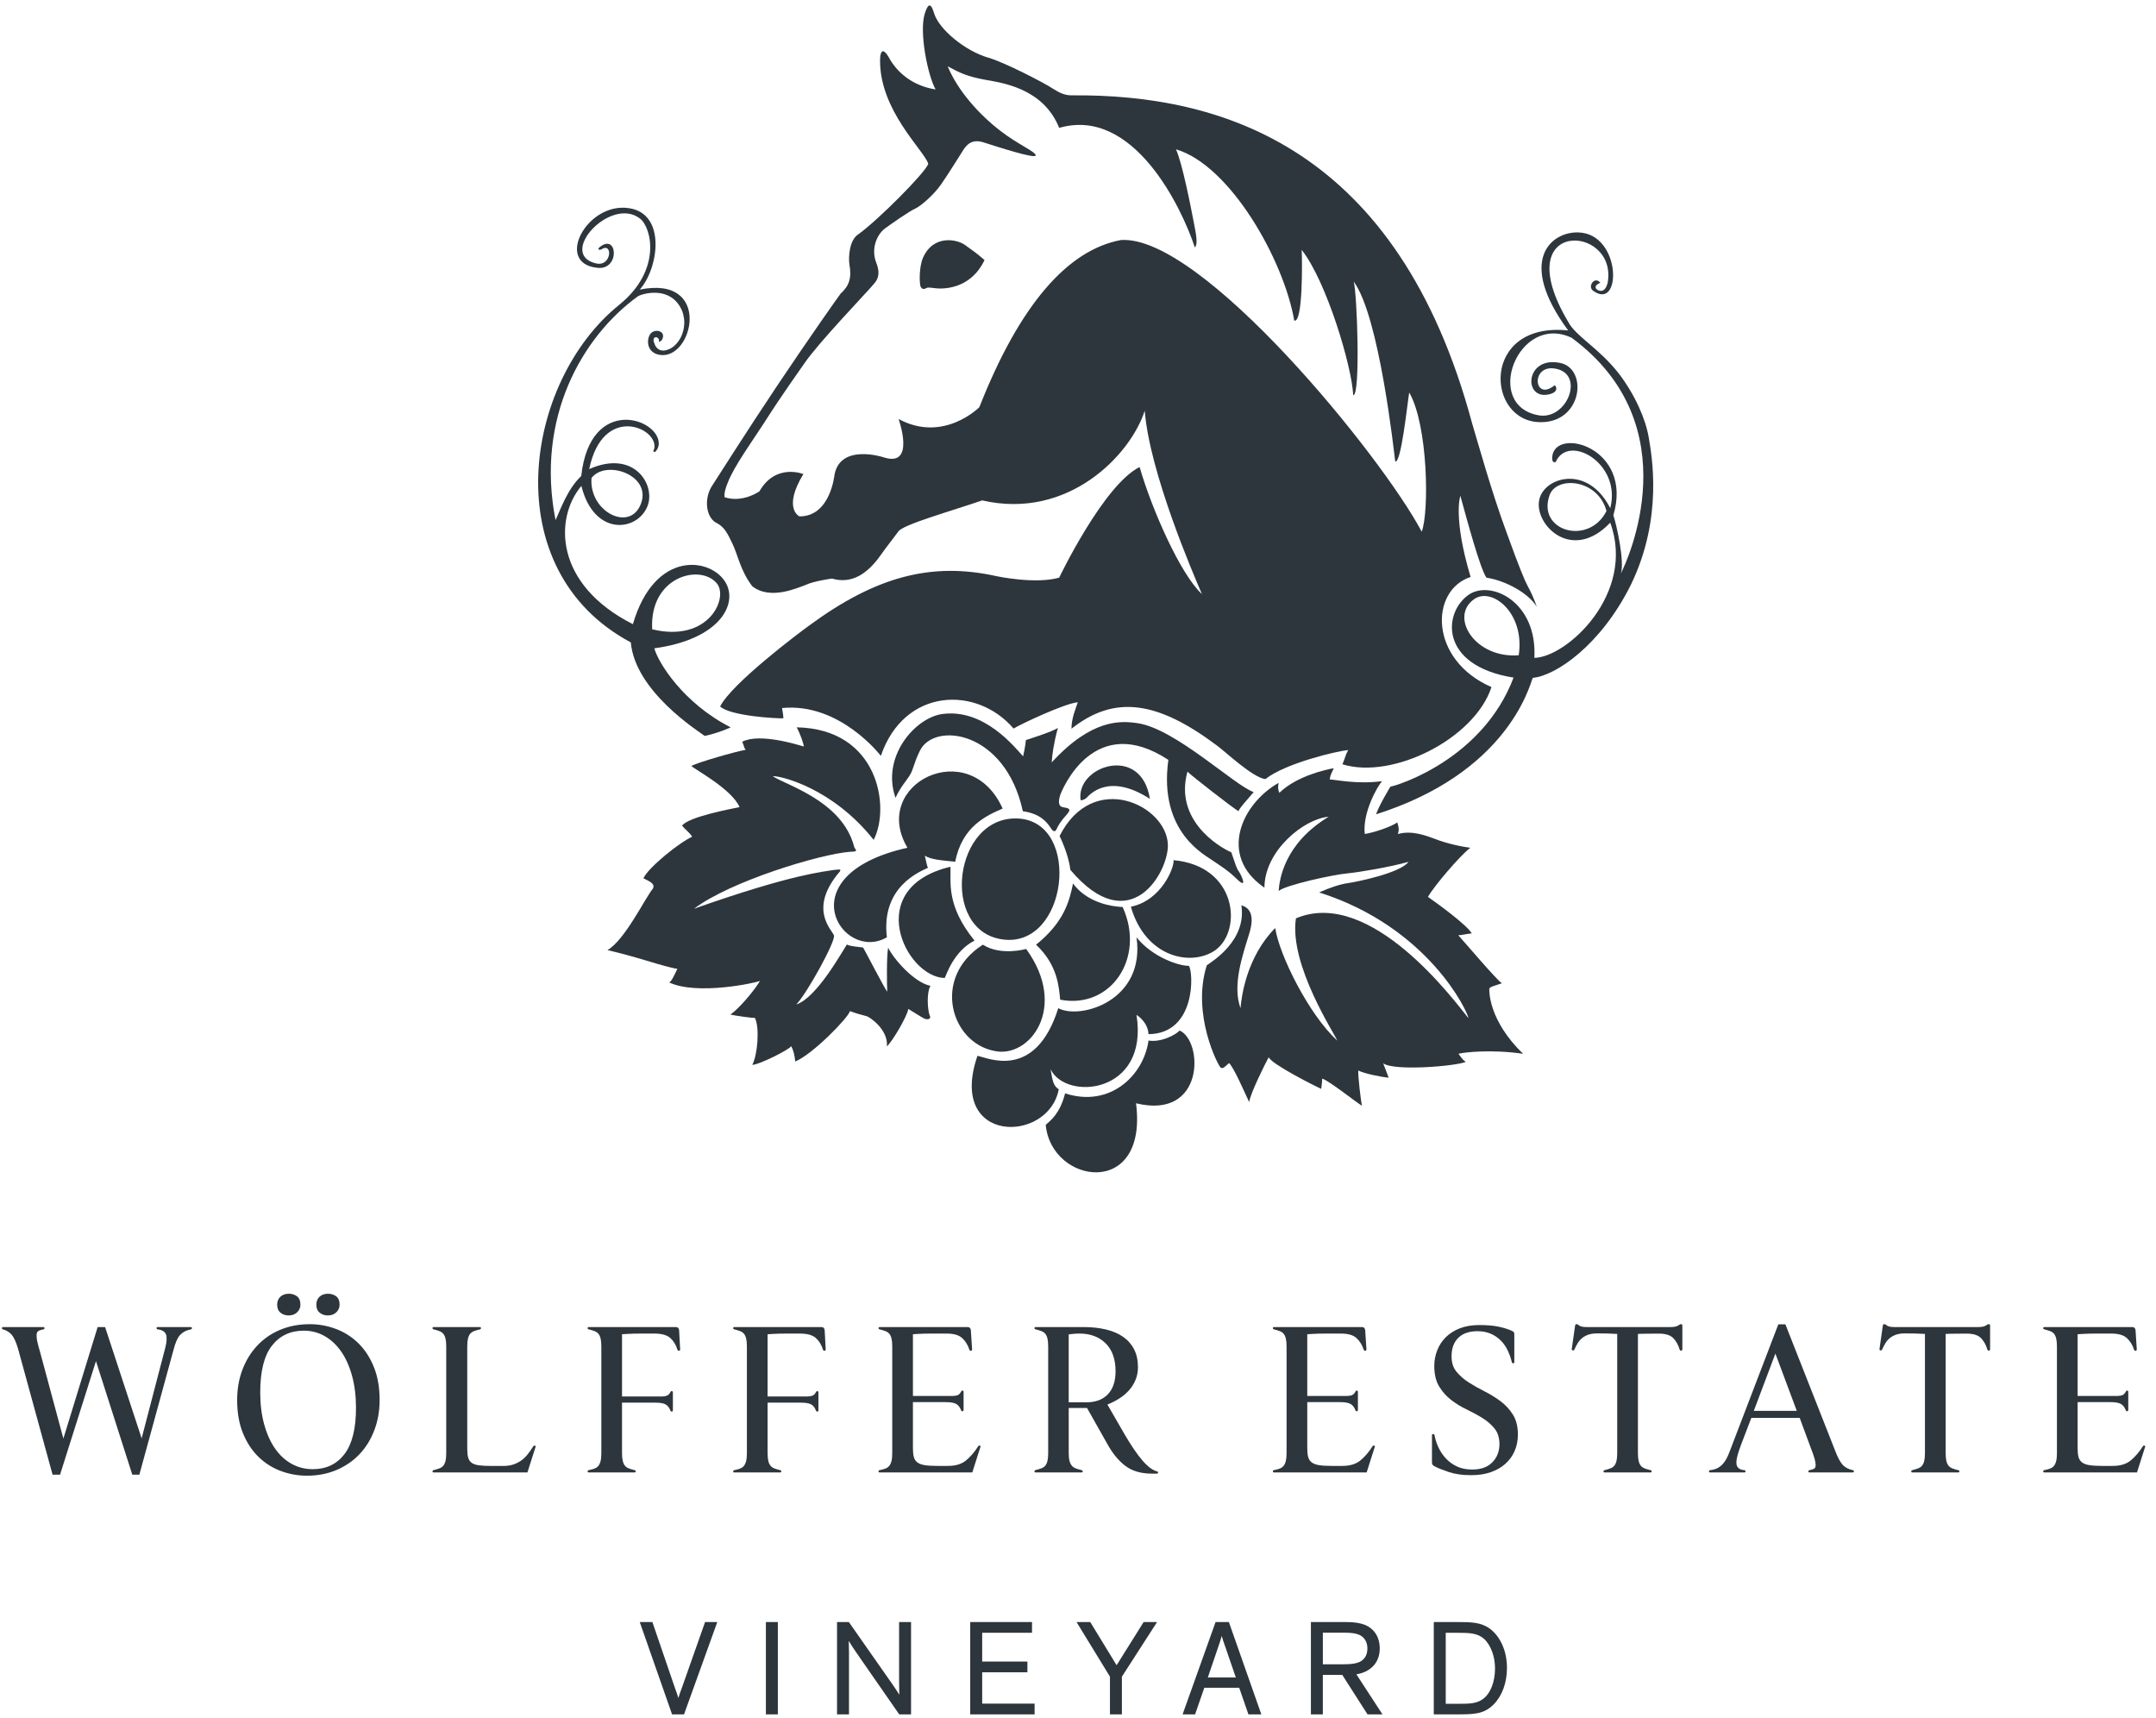 <?xml version="1.0" encoding="utf-8"?>
<!-- Generator: Adobe Illustrator 12.0.0, SVG Export Plug-In  -->
<!DOCTYPE svg PUBLIC "-//W3C//DTD SVG 1.1//EN" "http://www.w3.org/Graphics/SVG/1.1/DTD/svg11.dtd">
<svg  version="1.1" xmlns="http://www.w3.org/2000/svg" xmlns:xlink="http://www.w3.org/1999/xlink" xmlns:a="http://ns.adobe.com/AdobeSVGViewerExtensions/3.0/"
	 width="197" height="157" viewBox="-0.176 -0.501 197 157" enable-background="new -0.176 -0.501 197 157" xml:space="preserve">
<defs>
</defs>
<path fill="#2D363C" d="M11.912,134.235l-3.319-10.374l-3.282,10.374H4.628L1.46,122.685c-0.177-0.582-0.364-0.989-0.56-1.224
	c-0.196-0.233-0.465-0.401-0.806-0.503C0.031,120.946,0,120.908,0,120.845c0-0.063,0.031-0.094,0.095-0.094h3.699
	c0.063,0,0.095,0.031,0.095,0.094c0,0.064-0.032,0.103-0.095,0.115c-0.152,0.025-0.291,0.066-0.417,0.123
	c-0.126,0.057-0.196,0.174-0.208,0.351c-0.013,0.14,0.003,0.326,0.047,0.56c0.044,0.234,0.136,0.585,0.275,1.053l2.124,7.89
	l3.13-10.185h0.683l3.338,10.166l2.049-7.854c0.101-0.354,0.167-0.632,0.199-0.834c0.031-0.202,0.041-0.393,0.028-0.569
	c-0.013-0.215-0.092-0.379-0.237-0.493c-0.146-0.113-0.338-0.184-0.578-0.209c-0.063,0-0.095-0.037-0.095-0.113
	c0-0.063,0.025-0.094,0.076-0.094h3.073c0.051,0,0.076,0.031,0.076,0.094c0,0.064-0.032,0.103-0.095,0.115
	c-0.405,0.076-0.727,0.24-0.967,0.493s-0.442,0.701-0.607,1.347l-3.13,11.436H11.912z"/>
<path fill="#2D363C" d="M21.493,127.427c0-1.012,0.161-1.941,0.484-2.788c0.322-0.847,0.774-1.58,1.356-2.2
	c0.582-0.619,1.28-1.1,2.097-1.441c0.815-0.341,1.717-0.512,2.704-0.512c0.822,0,1.619,0.146,2.391,0.437
	c0.771,0.29,1.452,0.724,2.04,1.299s1.06,1.296,1.414,2.162s0.531,1.874,0.531,3.024c0,0.999-0.162,1.922-0.484,2.769
	c-0.322,0.848-0.774,1.577-1.356,2.19s-1.281,1.094-2.097,1.441s-1.717,0.521-2.704,0.521c-0.822,0-1.616-0.143-2.381-0.427
	c-0.765-0.284-1.445-0.714-2.04-1.289s-1.069-1.296-1.423-2.162S21.493,128.577,21.493,127.427z M32.352,128.13
	c0-1.077-0.121-2.053-0.361-2.927s-0.572-1.615-0.996-2.224c-0.424-0.607-0.927-1.076-1.509-1.406
	c-0.582-0.329-1.215-0.494-1.898-0.494c-1.228,0-2.199,0.456-2.914,1.368s-1.072,2.338-1.072,4.276c0,1.076,0.12,2.049,0.361,2.916
	c0.24,0.868,0.572,1.606,0.996,2.215c0.424,0.607,0.93,1.073,1.519,1.396s1.23,0.484,1.927,0.484c1.227,0,2.192-0.459,2.895-1.378
	C32.001,131.439,32.352,130.03,32.352,128.13z M26.192,119.688c-0.278,0-0.521-0.082-0.73-0.246
	c-0.209-0.163-0.313-0.409-0.313-0.736c0-0.303,0.098-0.545,0.294-0.728s0.458-0.274,0.788-0.274c0.278,0,0.521,0.079,0.73,0.236
	c0.208,0.157,0.313,0.412,0.313,0.766c0,0.265-0.098,0.494-0.294,0.689C26.784,119.591,26.521,119.688,26.192,119.688z
	 M29.771,119.688c-0.278,0-0.521-0.082-0.73-0.246c-0.209-0.163-0.313-0.409-0.313-0.736c0-0.303,0.098-0.545,0.294-0.728
	s0.452-0.274,0.769-0.274c0.291,0,0.541,0.079,0.75,0.236c0.208,0.157,0.313,0.412,0.313,0.766c0,0.265-0.098,0.494-0.294,0.689
	C30.362,119.591,30.1,119.688,29.771,119.688z"/>
<path fill="#2D363C" d="M39.44,134.032c-0.063,0-0.095-0.031-0.095-0.094c0-0.064,0.032-0.104,0.095-0.117
	c0.202-0.051,0.379-0.104,0.531-0.161c0.152-0.057,0.272-0.139,0.361-0.246c0.088-0.107,0.154-0.253,0.199-0.437
	s0.066-0.421,0.066-0.712v-9.751c0-0.291-0.022-0.528-0.066-0.712c-0.044-0.183-0.111-0.329-0.199-0.437
	c-0.089-0.107-0.209-0.189-0.361-0.246s-0.329-0.111-0.531-0.162c-0.063-0.012-0.095-0.05-0.095-0.113
	c0-0.063,0.032-0.094,0.095-0.094h4.235c0.063,0,0.095,0.031,0.095,0.094c0,0.064-0.032,0.103-0.095,0.115
	c-0.215,0.051-0.395,0.104-0.541,0.161s-0.262,0.139-0.351,0.246c-0.088,0.107-0.154,0.253-0.199,0.437s-0.066,0.42-0.066,0.711
	v9.388c0,0.316,0.028,0.575,0.085,0.777c0.057,0.202,0.164,0.36,0.322,0.475c0.158,0.113,0.382,0.189,0.673,0.228
	c0.291,0.038,0.676,0.057,1.157,0.057h1.043c0.354,0,0.664-0.044,0.929-0.133c0.266-0.088,0.509-0.211,0.73-0.369
	c0.222-0.158,0.417-0.349,0.588-0.569c0.17-0.222,0.338-0.459,0.502-0.712c0.025-0.051,0.063-0.076,0.114-0.076
	c0.101,0,0.133,0.045,0.095,0.133l-0.74,2.32H39.44z"/>
<path fill="#2D363C" d="M53.613,134.032c-0.063,0-0.095-0.031-0.095-0.094c0-0.064,0.032-0.103,0.095-0.115
	c0.202-0.037,0.379-0.085,0.531-0.143c0.152-0.057,0.272-0.142,0.361-0.256c0.088-0.113,0.154-0.262,0.199-0.445
	s0.066-0.421,0.066-0.712v-9.753c0-0.291-0.022-0.528-0.066-0.712c-0.044-0.183-0.111-0.329-0.199-0.437
	c-0.089-0.107-0.209-0.189-0.361-0.246s-0.329-0.111-0.531-0.162c-0.063-0.012-0.095-0.05-0.095-0.113
	c0-0.063,0.032-0.094,0.095-0.094h7.979c0.164,0,0.259,0.096,0.284,0.287l0.095,1.748c0,0.089-0.044,0.133-0.133,0.133
	c-0.051,0-0.088-0.031-0.113-0.095c-0.14-0.455-0.361-0.815-0.664-1.081c-0.304-0.266-0.791-0.398-1.461-0.398h-1.1
	c-0.291,0-0.547,0.003-0.768,0.008c-0.222,0.006-0.414,0.014-0.579,0.023c-0.19,0.011-0.354,0.021-0.493,0.031v5.688h3.509
	c0.278,0,0.48-0.028,0.607-0.085c0.126-0.058,0.228-0.161,0.303-0.313c0.025-0.063,0.063-0.095,0.114-0.095
	c0.076,0,0.114,0.044,0.114,0.133v1.605c0,0.089-0.038,0.133-0.114,0.133c-0.051,0-0.089-0.031-0.114-0.095
	c-0.101-0.266-0.246-0.452-0.436-0.56s-0.506-0.161-0.949-0.161h-3.035v4.611c0,0.291,0.022,0.528,0.066,0.712
	s0.111,0.329,0.199,0.437s0.206,0.189,0.351,0.246c0.146,0.058,0.325,0.111,0.54,0.162c0.063,0.012,0.095,0.05,0.095,0.113
	c0,0.063-0.032,0.094-0.095,0.094H53.613z"/>
<path fill="#2D363C" d="M66.913,134.032c-0.063,0-0.095-0.031-0.095-0.094c0-0.064,0.032-0.103,0.095-0.115
	c0.202-0.037,0.379-0.085,0.531-0.143c0.152-0.057,0.272-0.142,0.361-0.256c0.088-0.113,0.154-0.262,0.199-0.445
	s0.066-0.421,0.066-0.712v-9.753c0-0.291-0.022-0.528-0.066-0.712c-0.044-0.183-0.111-0.329-0.199-0.437
	c-0.089-0.107-0.209-0.189-0.361-0.246s-0.329-0.111-0.531-0.162c-0.063-0.012-0.095-0.05-0.095-0.113
	c0-0.063,0.032-0.094,0.095-0.094h7.979c0.164,0,0.259,0.096,0.284,0.287l0.095,1.748c0,0.089-0.044,0.133-0.133,0.133
	c-0.051,0-0.088-0.031-0.113-0.095c-0.14-0.455-0.361-0.815-0.664-1.081c-0.304-0.266-0.791-0.398-1.461-0.398h-1.1
	c-0.291,0-0.547,0.003-0.768,0.008c-0.222,0.006-0.414,0.014-0.579,0.023c-0.19,0.011-0.354,0.021-0.493,0.031v5.688h3.509
	c0.278,0,0.48-0.028,0.607-0.085c0.126-0.058,0.228-0.161,0.303-0.313c0.025-0.063,0.063-0.095,0.114-0.095
	c0.076,0,0.114,0.044,0.114,0.133v1.605c0,0.089-0.038,0.133-0.114,0.133c-0.051,0-0.089-0.031-0.114-0.095
	c-0.101-0.266-0.246-0.452-0.436-0.56s-0.506-0.161-0.949-0.161H69.96v4.611c0,0.291,0.022,0.528,0.066,0.712
	s0.111,0.329,0.199,0.437s0.206,0.189,0.351,0.246c0.146,0.058,0.325,0.111,0.54,0.162c0.063,0.012,0.095,0.05,0.095,0.113
	c0,0.063-0.032,0.094-0.095,0.094H66.913z"/>
<path fill="#2D363C" d="M80.194,134.032c-0.063,0-0.095-0.031-0.095-0.094c0-0.064,0.032-0.104,0.095-0.117
	c0.202-0.037,0.379-0.085,0.531-0.143c0.152-0.057,0.272-0.142,0.361-0.256c0.088-0.113,0.154-0.262,0.199-0.445
	s0.066-0.421,0.066-0.712v-9.751c0-0.291-0.022-0.528-0.066-0.712c-0.044-0.183-0.111-0.329-0.199-0.437
	c-0.089-0.107-0.209-0.189-0.361-0.246s-0.329-0.111-0.531-0.162c-0.063-0.012-0.095-0.05-0.095-0.113
	c0-0.063,0.032-0.094,0.095-0.094h8.055c0.165,0,0.259,0.096,0.285,0.287l0.113,1.748c0,0.089-0.044,0.133-0.133,0.133
	c-0.05,0-0.088-0.031-0.113-0.095c-0.14-0.43-0.357-0.784-0.654-1.062c-0.298-0.279-0.775-0.418-1.433-0.418h-1.233
	c-0.291,0-0.547,0.003-0.768,0.008c-0.222,0.006-0.414,0.014-0.579,0.023c-0.19,0.011-0.354,0.021-0.493,0.031v5.641h3.49
	c0.291,0,0.497-0.028,0.617-0.085c0.12-0.058,0.218-0.161,0.294-0.313c0.025-0.063,0.063-0.095,0.114-0.095
	c0.076,0,0.114,0.044,0.114,0.133v1.625c0,0.088-0.038,0.132-0.114,0.132c-0.051,0-0.088-0.031-0.114-0.094
	c-0.102-0.266-0.247-0.456-0.437-0.569c-0.189-0.114-0.506-0.171-0.948-0.171h-3.016v4.233c0,0.316,0.028,0.579,0.085,0.788
	c0.057,0.209,0.167,0.373,0.332,0.493c0.164,0.12,0.392,0.203,0.683,0.247c0.291,0.045,0.67,0.066,1.138,0.066h0.967
	c0.695,0,1.246-0.168,1.65-0.502c0.404-0.336,0.771-0.763,1.101-1.281c0.025-0.051,0.063-0.076,0.113-0.076
	c0.102,0,0.133,0.045,0.095,0.133l-0.739,2.32H80.194z"/>
<path fill="#2D363C" d="M105.093,134.142c-1.012,0-1.831-0.24-2.458-0.722c-0.627-0.48-1.175-1.151-1.644-2.013l-1.843-3.266h-1.672
	v4.105c0,0.291,0.022,0.529,0.067,0.713c0.044,0.184,0.114,0.332,0.209,0.446s0.216,0.2,0.362,0.257s0.327,0.111,0.543,0.161
	c0.063,0.013,0.095,0.051,0.095,0.114c0,0.063-0.031,0.094-0.095,0.094h-4.214c-0.063,0-0.095-0.031-0.095-0.094
	c0-0.066,0.032-0.106,0.095-0.119c0.202-0.051,0.379-0.104,0.531-0.161c0.152-0.058,0.272-0.14,0.361-0.247
	c0.088-0.107,0.154-0.253,0.199-0.436c0.044-0.184,0.066-0.421,0.066-0.712v-9.75c0-0.29-0.022-0.527-0.066-0.711
	s-0.111-0.329-0.199-0.437c-0.089-0.107-0.209-0.189-0.361-0.246s-0.329-0.111-0.531-0.162c-0.063-0.012-0.095-0.05-0.095-0.113
	c0-0.063,0.032-0.094,0.095-0.094h4.366c0.759,0,1.446,0.072,2.06,0.219c0.614,0.145,1.14,0.369,1.576,0.673
	s0.772,0.687,1.007,1.148c0.234,0.462,0.351,1.003,0.351,1.622c0,0.418-0.073,0.804-0.218,1.157
	c-0.146,0.354-0.342,0.671-0.589,0.949s-0.542,0.528-0.884,0.749c-0.342,0.222-0.709,0.408-1.102,0.561l1.521,2.637
	c0.633,1.088,1.193,1.914,1.681,2.477c0.487,0.563,0.933,0.895,1.337,0.996c0.063,0.012,0.095,0.049,0.095,0.109
	c-0.013,0.063-0.051,0.094-0.114,0.094H105.093z M98.997,127.626c0.888,0.013,1.57-0.229,2.046-0.724
	c0.476-0.494,0.713-1.198,0.713-2.112c0-1.104-0.301-1.954-0.904-2.551c-0.603-0.596-1.398-0.895-2.388-0.895
	c-0.14,0-0.264,0.003-0.371,0.01c-0.108,0.006-0.213,0.016-0.314,0.028c-0.114,0.013-0.215,0.025-0.304,0.038v6.205H98.997z"/>
<path fill="#2D363C" d="M116.225,134.032c-0.063,0-0.095-0.031-0.095-0.094c0-0.064,0.031-0.104,0.095-0.117
	c0.202-0.037,0.379-0.085,0.531-0.143c0.152-0.057,0.272-0.142,0.36-0.256c0.089-0.113,0.155-0.262,0.199-0.445
	s0.066-0.421,0.066-0.712v-9.751c0-0.291-0.022-0.528-0.066-0.712c-0.044-0.183-0.11-0.329-0.199-0.437
	c-0.088-0.107-0.208-0.189-0.36-0.246s-0.329-0.111-0.531-0.162c-0.063-0.012-0.095-0.05-0.095-0.113
	c0-0.063,0.031-0.094,0.095-0.094h8.056c0.164,0,0.259,0.096,0.284,0.287l0.114,1.748c0,0.089-0.045,0.133-0.133,0.133
	c-0.051,0-0.089-0.031-0.114-0.095c-0.139-0.43-0.357-0.784-0.654-1.062c-0.297-0.279-0.774-0.418-1.432-0.418h-1.233
	c-0.291,0-0.547,0.003-0.769,0.008c-0.221,0.006-0.414,0.014-0.578,0.023c-0.189,0.011-0.354,0.021-0.493,0.031v5.641h3.49
	c0.291,0,0.496-0.028,0.616-0.085c0.12-0.058,0.218-0.161,0.294-0.313c0.025-0.063,0.063-0.095,0.114-0.095
	c0.076,0,0.114,0.044,0.114,0.133v1.625c0,0.088-0.038,0.132-0.114,0.132c-0.051,0-0.089-0.031-0.114-0.094
	c-0.101-0.266-0.246-0.456-0.436-0.569c-0.19-0.114-0.506-0.171-0.948-0.171h-3.016v4.233c0,0.316,0.028,0.579,0.085,0.788
	c0.057,0.209,0.168,0.373,0.332,0.493c0.165,0.12,0.392,0.203,0.683,0.247c0.291,0.045,0.67,0.066,1.138,0.066h0.968
	c0.695,0,1.245-0.168,1.65-0.502c0.405-0.336,0.771-0.763,1.1-1.281c0.025-0.051,0.063-0.076,0.114-0.076
	c0.101,0,0.132,0.045,0.095,0.133l-0.74,2.32H116.225z"/>
<path fill="#2D363C" d="M130.668,130.62c0-0.063,0.038-0.095,0.114-0.095c0.063,0,0.101,0.031,0.114,0.095
	c0.076,0.395,0.202,0.779,0.379,1.154c0.177,0.375,0.408,0.711,0.692,1.01c0.284,0.299,0.623,0.537,1.015,0.716
	c0.393,0.178,0.848,0.267,1.366,0.267c0.796,0,1.41-0.222,1.84-0.665c0.43-0.443,0.645-0.994,0.645-1.652
	c0-0.583-0.149-1.058-0.446-1.425s-0.663-0.688-1.1-0.96c-0.436-0.272-0.913-0.531-1.431-0.778s-0.996-0.538-1.431-0.874
	c-0.437-0.335-0.803-0.747-1.1-1.235c-0.297-0.487-0.446-1.111-0.446-1.871c0-0.494,0.088-0.969,0.265-1.425
	s0.436-0.854,0.777-1.196c0.341-0.342,0.767-0.614,1.279-0.817c0.511-0.202,1.108-0.304,1.79-0.304c0.72,0,1.313,0.051,1.781,0.152
	c0.467,0.101,0.853,0.221,1.156,0.359c0.101,0.039,0.17,0.08,0.208,0.124s0.057,0.117,0.057,0.218v2.543
	c0,0.063-0.038,0.095-0.113,0.095c-0.063,0-0.101-0.031-0.113-0.095c-0.088-0.365-0.211-0.718-0.369-1.058
	c-0.158-0.341-0.366-0.643-0.625-0.907s-0.564-0.476-0.918-0.633s-0.764-0.236-1.23-0.236c-0.757,0-1.341,0.202-1.751,0.606
	s-0.615,0.967-0.615,1.688c0,0.568,0.148,1.036,0.445,1.403c0.297,0.366,0.673,0.694,1.127,0.985
	c0.455,0.29,0.941,0.565,1.459,0.824c0.518,0.26,1.004,0.56,1.458,0.901c0.455,0.341,0.831,0.752,1.127,1.231
	c0.297,0.48,0.445,1.081,0.445,1.801c0,0.544-0.098,1.043-0.294,1.498s-0.478,0.847-0.844,1.175
	c-0.367,0.329-0.813,0.585-1.337,0.768c-0.525,0.184-1.123,0.275-1.793,0.275c-0.796,0-1.476-0.095-2.039-0.285
	c-0.563-0.189-0.989-0.359-1.28-0.512c-0.101-0.051-0.17-0.102-0.208-0.152c-0.038-0.05-0.057-0.126-0.057-0.228V130.62z"/>
<path fill="#2D363C" d="M146.438,134.032c-0.063,0-0.095-0.031-0.095-0.094c0-0.064,0.031-0.103,0.095-0.115
	c0.202-0.051,0.379-0.104,0.531-0.161c0.151-0.057,0.271-0.139,0.36-0.247c0.088-0.107,0.155-0.252,0.199-0.436
	c0.044-0.184,0.066-0.421,0.066-0.712v-10.892c-0.102,0-0.234-0.005-0.398-0.016c-0.139-0.01-0.329-0.018-0.569-0.023
	c-0.24-0.005-0.524-0.008-0.854-0.008c-0.316,0-0.585,0.038-0.806,0.113c-0.221,0.076-0.411,0.178-0.569,0.304
	c-0.158,0.127-0.294,0.282-0.408,0.465c-0.113,0.184-0.215,0.376-0.303,0.579c-0.025,0.063-0.07,0.095-0.133,0.095
	c-0.076,0-0.114-0.044-0.114-0.133l0.304-2.126c0.013-0.094,0.057-0.141,0.133-0.141c0.05,0,0.091,0.013,0.123,0.038
	s0.076,0.057,0.133,0.095s0.139,0.069,0.247,0.095s0.256,0.038,0.446,0.038h7.601c0.189,0,0.341-0.013,0.455-0.038
	s0.202-0.057,0.266-0.095c0.063-0.038,0.113-0.069,0.151-0.095s0.082-0.038,0.133-0.038c0.076,0,0.114,0.047,0.114,0.141v2.145
	c0,0.089-0.045,0.133-0.133,0.133c-0.051,0-0.089-0.031-0.114-0.095c-0.126-0.43-0.322-0.78-0.588-1.053
	c-0.266-0.271-0.702-0.407-1.309-0.407c-0.329,0-0.617,0.002-0.863,0.006s-0.446,0.006-0.598,0.006
	c-0.189,0.011-0.341,0.016-0.455,0.016v10.893c0,0.291,0.022,0.528,0.066,0.712c0.044,0.184,0.11,0.329,0.199,0.437
	c0.088,0.107,0.205,0.189,0.351,0.246c0.146,0.058,0.326,0.111,0.541,0.162c0.063,0.012,0.095,0.05,0.095,0.113
	c0,0.063-0.032,0.094-0.095,0.094H146.438z"/>
<path fill="#2D363C" d="M165.158,134.032c-0.063,0-0.095-0.031-0.095-0.094c0-0.064,0.031-0.103,0.095-0.115
	c0.139-0.025,0.269-0.063,0.389-0.113s0.181-0.164,0.181-0.342c0-0.139-0.032-0.328-0.095-0.568c-0.063-0.239-0.19-0.6-0.379-1.08
	l-0.986-2.672h-4.42l-0.929,2.426c-0.152,0.405-0.263,0.736-0.332,0.996c-0.07,0.259-0.104,0.483-0.104,0.673
	c0,0.417,0.246,0.645,0.739,0.683c0.063,0.012,0.095,0.051,0.095,0.113s-0.031,0.094-0.095,0.094h-3.148
	c-0.063,0-0.095-0.031-0.095-0.094c0-0.064,0.031-0.103,0.095-0.115c0.24-0.025,0.449-0.078,0.626-0.161
	c0.177-0.082,0.335-0.192,0.474-0.332c0.14-0.14,0.266-0.31,0.38-0.513c0.113-0.202,0.221-0.442,0.322-0.721l4.438-11.596h0.646
	l4.552,11.559c0.215,0.569,0.433,0.984,0.654,1.243s0.541,0.434,0.958,0.522c0.063,0.012,0.095,0.05,0.095,0.113
	c0,0.063-0.032,0.094-0.095,0.094H165.158z M162.047,123.172l-1.973,5.235h3.927L162.047,123.172z"/>
<path fill="#2D363C" d="M174.556,134.032c-0.063,0-0.095-0.031-0.095-0.094c0-0.064,0.031-0.103,0.095-0.115
	c0.202-0.051,0.379-0.104,0.531-0.161c0.151-0.057,0.271-0.139,0.36-0.247c0.088-0.107,0.155-0.252,0.199-0.436
	c0.044-0.184,0.066-0.421,0.066-0.712v-10.892c-0.102,0-0.234-0.005-0.398-0.016c-0.139-0.01-0.329-0.018-0.569-0.023
	c-0.24-0.005-0.524-0.008-0.854-0.008c-0.316,0-0.585,0.038-0.806,0.113c-0.221,0.076-0.411,0.178-0.569,0.304
	c-0.158,0.127-0.294,0.282-0.408,0.465c-0.113,0.184-0.215,0.376-0.303,0.579c-0.025,0.063-0.07,0.095-0.133,0.095
	c-0.076,0-0.114-0.044-0.114-0.133l0.304-2.126c0.013-0.094,0.057-0.141,0.133-0.141c0.05,0,0.091,0.013,0.123,0.038
	s0.076,0.057,0.133,0.095s0.139,0.069,0.247,0.095s0.256,0.038,0.446,0.038h7.601c0.189,0,0.341-0.013,0.455-0.038
	s0.202-0.057,0.266-0.095c0.063-0.038,0.113-0.069,0.151-0.095s0.082-0.038,0.133-0.038c0.076,0,0.114,0.047,0.114,0.141v2.145
	c0,0.089-0.045,0.133-0.133,0.133c-0.051,0-0.089-0.031-0.114-0.095c-0.126-0.43-0.322-0.78-0.588-1.053
	c-0.266-0.271-0.702-0.407-1.309-0.407c-0.329,0-0.617,0.002-0.863,0.006s-0.446,0.006-0.598,0.006
	c-0.189,0.011-0.341,0.016-0.455,0.016v10.893c0,0.291,0.022,0.528,0.066,0.712c0.044,0.184,0.11,0.329,0.199,0.437
	c0.088,0.107,0.205,0.189,0.351,0.246c0.146,0.058,0.326,0.111,0.541,0.162c0.063,0.012,0.095,0.05,0.095,0.113
	c0,0.063-0.032,0.094-0.095,0.094H174.556z"/>
<path fill="#2D363C" d="M186.615,134.032c-0.063,0-0.095-0.031-0.095-0.094c0-0.064,0.032-0.104,0.095-0.117
	c0.202-0.037,0.379-0.085,0.531-0.143c0.152-0.057,0.272-0.142,0.361-0.256c0.088-0.113,0.154-0.262,0.199-0.445
	s0.066-0.421,0.066-0.712v-9.751c0-0.291-0.022-0.528-0.066-0.712c-0.044-0.183-0.111-0.329-0.199-0.437
	c-0.089-0.107-0.209-0.189-0.361-0.246s-0.329-0.111-0.531-0.162c-0.063-0.012-0.095-0.05-0.095-0.113
	c0-0.063,0.032-0.094,0.095-0.094h8.055c0.165,0,0.259,0.096,0.285,0.287l0.113,1.748c0,0.089-0.044,0.133-0.133,0.133
	c-0.05,0-0.088-0.031-0.113-0.095c-0.14-0.43-0.357-0.784-0.654-1.062c-0.298-0.279-0.775-0.418-1.433-0.418h-1.233
	c-0.291,0-0.547,0.003-0.768,0.008c-0.222,0.006-0.414,0.014-0.579,0.023c-0.19,0.011-0.354,0.021-0.493,0.031v5.641h3.49
	c0.291,0,0.497-0.028,0.617-0.085c0.12-0.058,0.218-0.161,0.294-0.313c0.025-0.063,0.063-0.095,0.114-0.095
	c0.076,0,0.114,0.044,0.114,0.133v1.625c0,0.088-0.038,0.132-0.114,0.132c-0.051,0-0.088-0.031-0.114-0.094
	c-0.102-0.266-0.247-0.456-0.437-0.569c-0.189-0.114-0.506-0.171-0.948-0.171h-3.016v4.233c0,0.316,0.028,0.579,0.085,0.788
	c0.057,0.209,0.167,0.373,0.332,0.493c0.164,0.12,0.392,0.203,0.683,0.247c0.291,0.045,0.67,0.066,1.138,0.066h0.967
	c0.695,0,1.246-0.168,1.65-0.502c0.404-0.336,0.771-0.763,1.101-1.281c0.025-0.051,0.063-0.076,0.113-0.076
	c0.102,0,0.133,0.045,0.095,0.133l-0.739,2.32H186.615z"/>
<path fill="#2D363C" d="M61.494,153.719c0.112,0.272,0.248,0.707,0.31,0.905h0.012c0.062-0.224,0.174-0.559,0.311-0.905l2.122-6.018
	h1.116l-3.04,8.437h-1.092l-2.953-8.437h1.154L61.494,153.719z"/>
<path fill="#2D363C" d="M70.898,156.138h-1.092v-8.437h1.092V156.138z"/>
<path fill="#2D363C" d="M81.356,153.371c0.261,0.372,0.583,0.868,0.633,0.955h0.012c0,0-0.024-0.62-0.024-1.364v-5.261h1.092v8.437
	h-1.08l-3.945-5.683c-0.236-0.335-0.608-0.918-0.658-1.017h-0.012c0,0,0.025,0.546,0.025,1.042v5.657h-1.092v-8.437h1.079
	L81.356,153.371z"/>
<path fill="#2D363C" d="M94.358,156.138h-5.881v-8.437h5.645v0.98h-4.553v2.63h4.131v0.98h-4.131v2.865h4.789V156.138z"/>
<path fill="#2D363C" d="M102.335,156.138h-1.092v-3.449l-3.052-4.987h1.253l2.407,3.945l2.469-3.945h1.228l-3.213,4.987V156.138z"/>
<path fill="#2D363C" d="M109.022,156.138h-1.142l3.015-8.437h1.216l2.965,8.437h-1.179l-0.843-2.432h-3.188L109.022,156.138z
	 M111.789,149.984c-0.161-0.435-0.273-0.782-0.323-0.993h-0.012c-0.062,0.211-0.161,0.546-0.323,1.005l-0.943,2.767h2.556
	L111.789,149.984z"/>
<path fill="#2D363C" d="M120.697,156.138h-1.092v-8.437h3.176c0.843,0,1.34,0.1,1.737,0.248c0.856,0.348,1.377,1.104,1.377,2.171
	c0,1.353-0.906,2.159-2.134,2.357l2.382,3.66h-1.365l-2.308-3.61h-1.774V156.138z M122.595,151.56c0.782,0,1.129-0.074,1.452-0.211
	c0.472-0.224,0.72-0.646,0.72-1.24c0-0.583-0.273-1.03-0.745-1.241c-0.31-0.124-0.645-0.198-1.439-0.198h-1.886v2.891H122.595z"/>
<path fill="#2D363C" d="M130.833,156.138v-8.437h2.06c1.352,0,2.246,0.013,3.064,0.608c0.905,0.67,1.563,1.973,1.563,3.572
	c0,1.402-0.459,2.594-1.241,3.375c-0.906,0.881-1.799,0.881-3.437,0.881H130.833z M131.925,155.17h1.166
	c1.018,0,1.725,0,2.345-0.521c0.571-0.471,0.993-1.476,0.993-2.717c0-1.079-0.384-2.146-1.03-2.717
	c-0.595-0.496-1.241-0.533-2.469-0.533h-1.005V155.17z"/>
<path fill="#2D363C" d="M81.649,72.396c-1.327-3.791,1.83-7.348,4.297-7.662c3.846-0.507,6.643,3.099,7.363,3.871
	c0.198-0.834,0.254-1.489,0.254-1.489s2.477-0.773,2.924-1.114c-0.385,1.43-0.528,2.485-0.565,3.156
	c3.675-4.003,6.332-3.816,7.872-3.579c3.445,0.516,8.846,5.701,10.584,6.29c-0.615,0.728-1.304,1.458-1.391,1.749
	c-0.614-0.375-4.29-3.24-4.662-3.614c-1.204,4.354,2.75,6.818,4.01,7.372c0.379,1.115,0.466,1.445,0.689,1.749
	c0.23,0.33,0.813,1.632-0.105,0.763c-0.907-0.891-1.571-1.266-2.229-1.724c-0.633-0.495-5.034-2.536-4.109-9.239
	c-6.736-4.415-9.66,2.593-9.886,3.227c-0.208,0.669-0.115,1.021,0.226,1.092c0.339,0.093,0.95,0.049,0.373,0.681
	c-0.565,0.621-0.773,1.009-0.882,1.234c-0.08,0.211-0.254,0.515-0.571,0c-0.366-0.563-0.987-1.327-2.557-1.54
	c-1.59-7.359-8.056-8.213-9.394-5.552c-0.613,1.234-0.562,1.68-0.964,2.312C82.521,71.002,82.13,71.376,81.649,72.396"/>
<path fill="#2D363C" d="M98.566,72.622c-0.496-3.12,5.544-5.19,6.326-0.133c-3.793-2.448-5.531-0.351-5.786-0.093
	C98.845,72.622,98.566,72.622,98.566,72.622"/>
<path fill="#2D363C" d="M121.224,74.125c-2.222,0.175-5.854,3.076-5.866,6.479c-4.283-2.936-2.043-7.699,1.303-9.58
	c0,0-0.149,0.459,0.062,0.915c1.602-1.562,4.309-2.135,4.973-2.25c-0.279,0.596-0.36,0.761-0.36,1.031
	c0.472,0,2.489,0.461,4.767,0.152c-0.409,0.458-1.8,2.876-1.576,4.825c0.8-0.119,2.408-0.646,2.973-1.058
	c0.131,0.437,0.186,0.636,0.05,1.068c1.235-0.374,2.588,0.152,3.215,0.376c0.64,0.26,1.857,0.658,3.402,0.878
	c-0.931,0.706-3.315,3.501-3.867,4.485c0.856,0.588,3.619,2.606,3.998,3.335c-0.696,0.072-0.894,0.168-1.23,0.168
	c0.565,0.607,3.483,4.059,3.986,4.389c-0.702,0.245-1.149,0.327-1.149,0.526c0,0.213-0.062,2.865,3.086,5.916
	c-2.887-0.421-5.376-0.14-5.904,0c0.186,0.211,0.317,0.519,0.671,0.738c-0.863,0.388-6.537,0.87-7.549,0.131
	c0.199,0.551,0.422,1.058,0.503,1.313c-0.559-0.034-2.26-0.374-2.775-0.655c-0.05,0.399,0.242,2.888,0.341,3.226
	c-0.521-0.302-2.967-2.264-3.638-2.487c-0.024,0.553-0.099,0.94-0.099,0.94c-0.472-0.213-4.5-2.23-4.792-2.888
	c-0.292,0.527-1.695,3.332-1.782,4.097c-0.453-0.951-1.403-3.171-1.844-3.569c-0.297,0.268-0.552,0.563-0.751,0.426
	c-0.198-0.082-2.706-4.875-1.278-9.358c0.465-0.339,3.656-2.244,3.159-5.483c0.615,0.188,1.304,0.706,0.714,2.607
	c-0.589,1.916-1.564,4.684-0.794,6.796c0.08-0.972,0.521-4.647,3.172-7.324c0.378,2.499,3.079,7.901,5.661,10.28
	c-0.099-0.42-4.42-6.876-3.768-11.163c6.829-2.888,14.532,7.597,15.762,9.121c-0.031-0.525-3.638-8.32-13.639-11.489
	c0.95-0.436,1.949-0.762,2.651-0.856c0.701-0.095,4.755-0.905,5.512-1.938c-1.781,0.489-4.314,0.915-5.581,1.053
	c-1.284,0.107-5.735,1.083-6.282,1.611C116.723,79.888,117.158,76.586,121.224,74.125"/>
<path fill="#2D363C" d="M79.653,76.236c1.549-2.994,0.435-10.143-7.033-10.282c0.341,0.623,0.648,1.537,0.648,1.749
	c-0.471-0.13-4.016-1.267-5.625-0.433c0.177,0.396,0.153,0.525,0.309,0.738c-0.895,0.152-4.391,1.148-4.959,1.479
	c0.379,0.351,3.692,2.112,4.406,3.754c-0.835,0.177-4.637,0.883-5.249,1.689c0.294,0.389,0.705,0.646,0.916,1.023
	c-1.068,0.456-3.993,2.779-4.451,3.793c0.458,0.244,1.118,0.469,0.869,0.937c-0.704,0.846-2.56,4.71-4.153,5.624
	c1.69,0.388,3.297,0.882,3.886,1.058c0.595,0.188,2.195,0.646,2.499,0.646c-0.236,0.515-0.519,1.14-0.742,1.255
	c2.587,1.196,7.89,0.035,8.291-0.141c-0.519,0.871-1.857,2.477-2.701,3.076c0.514,0.107,1.996,0.326,2.229,0.295
	c0.459,0.833,0.26,3.402-0.233,4.294c0.54,0.034,3.369-1.375,3.556-1.702c0.221,0.39,0.305,0.811,0.375,1.397
	c1.597-0.657,4.884-4.038,4.992-4.604c0.396,0.156,1.16,0.378,1.503,0.458c0.35,0.083,2.017,1.271,1.876,2.764
	c0.504-0.449,1.845-2.726,1.957-3.419c0.509,0.306,1.369,0.857,1.493,0.894c0.13,0.07,0.644,0.116,0.47-0.283
	c-0.198-0.442-0.318-2.055,0.058-2.722c-1.538-0.327-3.391-2.501-3.862-3.487c-0.152,0.703-0.116,3.511-0.083,4.026
	c-0.33-0.458-1.853-3.416-2.204-4.037c-0.601-0.093-1.198-0.105-1.484-0.282c-0.49,0.739-2.744,4.851-4.621,5.483
	c1.042-1.116,3.606-5.803,3.44-6.307c-0.177-0.517-2.398-2.428,0.539-5.846c0.071-0.164,0.189-0.232-0.634-0.127
	c-0.821,0.15-3.696,0.351-12.691,3.532c3.276-2.491,11.552-5.022,14.333-5.21c0.835,0,0.306-0.237,0.286-0.496
	c-1.105-4.191-6.351-5.634-7.432-6.408C71.2,70.377,75.931,71.532,79.653,76.236"/>
<path fill="#2D363C" d="M97.145,99.398c4.109,1.336,7.182-1.646,7.623-4.828c1.111,0.189,2.446-0.489,2.843-0.914
	c2.16,0.951,2.328,8.192-3.985,6.646c1.123,8.758-7.76,7.405-8.25,1.973C95.841,101.849,96.667,101.261,97.145,99.398"/>
<path fill="#2D363C" d="M96.521,91.614c2.008,1.08,7.986-0.683,7.148-6.476c1.49,1.863,3.961,2.637,4.786,2.604
	c0.435,0.608,0.652,6.207-3.687,6.245c-0.062-1.15-1.099-1.761-1.099-1.761c1.155,7.241-6.456,7.888-7.853,4.964
	c0.187,1.046,0.236,1.513,0.751,1.833c-0.937,4.975-10.224,5.056-7.43-3.057C90.049,96.136,94.419,98.271,96.521,91.614"/>
<path fill="#2D363C" d="M110.882,86.308c-2.216,1.549-6.4,0.669-7.728-3.965c2.843-0.576,4.003-3.677,3.898-4.254
	C112.862,78.622,113.365,84.492,110.882,86.308"/>
<path fill="#2D363C" d="M91.439,73.373c-1.459,0.646-3.7,1.597-4.333,4.86c-1.161-0.12-2.267-0.188-2.782-0.564
	c0.105,0.377,0.173,0.902,0.293,1.116c-0.694,0.34-4.308,1.703-3.756,6.353c-4.072,2.379-9.273-5.683,1.878-8.183
	C79.29,71.118,88.392,66.612,91.439,73.373"/>
<path fill="#2D363C" d="M86.672,78.691c0.056,1.397-0.422,3.52,2.195,6.748c-1.916,0.976-2.573,3.158-2.723,3.419
	C82.553,88.775,78.597,80.614,86.672,78.691"/>
<path fill="#2D363C" d="M92.905,74.287c5.779,0.377,4.476,11.846-1.453,11.048C85.653,84.572,86.946,73.924,92.905,74.287"/>
<path fill="#2D363C" d="M93.587,86.202c3.883,5.344,0.317,10.017-2.887,9.321c-3.997-0.74-5.778-6.703-1.07-9.71
	C91.285,86.871,93.587,86.202,93.587,86.202"/>
<path fill="#2D363C" d="M96.695,90.838c-0.115-1.102-0.199-3.144-2.204-5.024c2.567-2.062,3.051-3.989,3.38-5.597
	c0.36,0.528,1.651,1.994,4.532,2.157C104.52,87.014,101.323,91.732,96.695,90.838"/>
<path fill="#2D363C" d="M96.642,75.884c3.042-6.033,9.771-2.84,9.895,0.79c0.074,2.474-3.445,8.776-8.915,2.298
	C97.471,77.552,96.642,75.884,96.642,75.884"/>
<path fill="#2D363C" d="M150.476,39.483c-0.274-1.645-1.223-3.872-2.738-5.857c-1.844-2.359-3.942-3.394-4.637-4.743
	c-5.618-9.498,4.581-8.922,3.619-3.544c-0.069,0.269-0.23,0.74-0.615,0.74c-0.391,0-0.832-0.436-0.056-0.74
	c-0.521-0.671-1.216,0.363-0.639,0.74c2.62,1.864,2.582-5.238-1.372-5.343c-2.452-0.084-5.667,2.524-0.925,8.957
	c-8.002-0.833-7.549,8.379-2.514,8.379c3.824,0.025,4.339-4.871,1.794-5.41c-3.309-0.691-3.426,3.625-0.844,2.818
	c0.807-0.28,0.354-0.819,0.322-0.775c-1.886,1.528-2.209-1.853-0.012-1.537c2.837,0.408,1.198,4.693-1.396,4.284
	c-5.196-0.856-1.944-9.402,2.967-7.09c10.87,8.021,5.065,20.427,4.494,21.541c0.36-1.068-0.379-4.415-0.683-5.328
	c1.844-6.2-5.338-8.138-5.587-5.332c-0.031,0.447,0.124,0.54,0.317,0.472c1.142-2.655,6.059,0.118,4.985,4.216
	c-2.074-4.076-6.078-2.819-6.487-0.766c-0.484,2.255,2.979,5.787,6.487,2.088c2.365,6.48-3.973,12.314-6.934,12.352
	c0.285-5.095-3.93-7.127-5.966-5.789c-2.402,1.633-2.738,6.515,4.066,7.594c-2.781,7.362-10.423,9.814-11.255,9.966
	c0,0-0.999,1.634-1.309,2.524c11.931-3.778,13.992-11.595,14.315-12.465c2.098-0.188,6.232-2.983,8.982-8.533
	C151.816,46.774,150.742,41.094,150.476,39.483 M141.425,44.708c0.67-1.75,4.401-1.435,5.189,1.479
	C144.988,49.412,140.202,48.016,141.425,44.708 M138.594,59.368c-3.979,0.318-6.351-3.486-4.097-5.108
	C136.092,53.076,139.184,55.459,138.594,59.368"/>
<path fill="#2D363C" d="M59.615,58.733c5.985-0.82,7.641-4.037,6.525-5.985c-1.311-2.303-6.49-3.067-8.487,3.779
	c-7.195-3.639-7.183-9.685-4.707-12.631c1.153,4.638,5.095,4.182,6.035,1.867c0.786-1.951-1.209-5.236-5.32-3.403
	c1.236-5.978,6.279-3.804,5.954-1.914c-0.072,0.222-0.199,0.343,0.071,0.343c0.198-0.19,0.295-0.413,0.327-0.648
	c0.222-2.383-6.259-4.66-7.08,2.852c-1.28,1.208-1.91,3.111-2.348,4.027c-1.828-9.309,2.399-16.74,7.54-20.459
	c0.502-0.271,2.99-0.953,3.991,1.265c0.103,0.225,0.161,0.457,0.196,0.695c0.096,0.572,0,1.186-0.244,1.723
	c-0.222,0.46-0.552,0.87-1.01,1.115c-0.318,0.154-0.739,0.271-1.077,0.039c-0.145-0.095-0.295-0.284-0.343-0.472
	c-0.07-0.144-0.107-0.259-0.095-0.386c0-0.107,0.062-0.214,0.177-0.225c0.127-0.036,0.329,0.117,0.317,0.258
	c-0.024,0.198,0,0.209,0.245,0.023c0.531-0.878-0.702-1.15-1.065-0.54s-0.236,1.678,0.878,1.865
	c3.064,0.519,4.861-7.322-1.818-5.962c1.724-1.912,2.463-6.96-1-7.442c-3.824-0.577-6.807,5.036-2.896,5.448
	c2.133,0.281,1.889-3.3,0.187-1.844c-0.174,0.222,0.021,0.209,0.186,0.177c1.092-0.751,0.976,1.607-0.469,1.268
	c-3.57-0.834,1.338-6.177,4.017-4.097c1.052,0.808,2.029,4.707-1.906,7.887c-8.697,7.008-11.361,24.204,1.067,30.838
	c0.401,4.484,6.177,8.112,6.751,8.545c0.671-0.127,1.739-0.48,2.375-0.784C62.212,63.735,59.919,59.955,59.615,58.733
	 M53.874,43.169c1.304-1.701,5.47-0.284,4.53,2.313C57.432,48.193,53.615,46.256,53.874,43.169 M65.307,52.781
	c1.127,1.305-0.705,5.472-5.891,4.216C59.155,52.196,63.771,50.984,65.307,52.781"/>
<path fill="#2D363C" d="M135.645,52.279c1.819,0.279,3.867,1.453,4.594,2.651c0,0-0.255-0.845-0.845-1.922
	c-0.211-0.376-0.757-1.658-1.868-4.743c-1.434-3.854-2.713-8.524-3.191-10.086c-6.766-25.213-22.844-30.098-36.619-29.968
	c-0.571,0-1.074-0.213-1.726-0.635c-0.664-0.459-4.401-2.396-5.854-2.804c-2.148-0.624-4.555-2.617-4.978-4.108
	c-0.34-1.13-0.61-0.635-0.846,0.116c-0.503,1.655,0.271,5.589,0.999,6.891c-2.196-0.342-3.593-1.646-4.296-2.97
	c-0.6-1-0.776-0.34-0.776,0.27c-0.058,4.638,4.06,8.298,4.402,9.497c-0.25,0.797-4.647,5.202-6.397,6.443
	c-0.81,0.518-0.905,2.053-0.81,2.736c0.223,1.219,0,1.959-0.798,2.675c-0.186,0.237-3.031,4.273-5.837,8.475
	c-2.793,4.179-5.526,8.5-5.843,8.983c-0.846,1.184-0.68,3.062,0.422,3.544c0.655,0.363,0.928,0.928,1.372,1.854
	c0.472,0.951,0.718,2.452,1.8,3.872c1.639,1.327,4.188,0.143,4.881-0.104c0.762-0.364,2.406-0.584,2.406-0.584
	c1.856,0.537,3.263-0.494,4.378-2.035c0.647-0.915,1.209-1.605,1.691-2.263c0.376-0.624,4.859-1.878,7.665-2.844
	c7.878,1.811,13.558-4.167,14.849-8.194c0.453,5.66,4.401,14.842,5.227,16.755c-1.956-1.795-4.587-7.76-5.693-11.611
	c-3.302,1.642-7.35,10.108-7.35,10.108c-2.185,0.621-5.695-0.13-5.695-0.13c-5.953-1.327-11.033,0-17.185,4.531
	c-0.881,0.633-7.039,5.259-8.101,7.37c0.941,0.872,5.143,1.105,5.777,1.081c0-0.279-0.047-0.49-0.118-0.938
	c5.283-0.53,9.027,4.367,9.027,4.367c2.137-6.232,8.756-6.433,12.127-2.492c0.593-0.376,4.662-2.301,5.87-2.405
	c-0.199,0.599-0.578,1.457-0.578,2.418c3.948-3.121,7.847-2.525,13.229,1.491c0.825,0.589,3.321,2.981,4.488,3.113
	c1.831-1.458,6.593-2.573,7.567-2.656c-0.322,0.613-0.211,0.574-0.527,1.303c4.612,1.422,12.08-2.356,13.619-7.053
	c-5.742-2.514-5.624-8.854-1.905-10.062c-1.639-5.457-0.938-7.417-0.938-7.417C133.888,47.077,135.074,51.479,135.645,52.279
	 M129.729,48.078c-3.662-6.93-20.113-27.144-27.475-26.648c-4.873,0.901-9.253,5.903-12.944,15.272c0,0-3.271,3.307-7.379,1.079
	c0,0,1.605,4.482-1.375,3.499c0,0-3.956-1.302-4.485,1.618c0,0-0.373,3.815-3.205,3.781c0,0-1.547-0.717,0.363-3.864
	c0,0-2.521-1.032-4.011,1.573c0,0-1.515,1.093-3.194,0.54c-0.036-0.517,0.177-1.032,0.295-1.313
	c0.515-1.422,2.312-3.909,3.321-5.473c1.604-2.533,3.346-4.942,3.65-5.398c1.279-1.89,5.728-6.526,6.082-6.96
	c0.361-0.458,1.078-0.883,0.504-2.324c-0.447-1.162,0-2.456,0.796-3.076c0.53-0.388,2.245-1.597,2.794-1.831
	c0.542-0.259,1.715-1.291,2.339-2.196c0.631-0.891,1.898-2.944,2.078-3.217c0.186-0.245,0.658-1.046,1.881-0.609
	c1.254,0.398,4.55,1.468,4.69,1.186c0.071-0.342-1.549-0.963-3.241-2.277c-1.878-1.444-3.87-3.628-4.795-5.882
	c1.145,0.623,1.788,0.916,3.318,1.209c1.493,0.281,5.379,0.705,6.868,4.415c6.786-1.96,11.199,7.278,12.397,10.928
	c0.342-0.353,0.044-1.512-0.142-2.523c-0.193-1.01-1.006-5.211-1.583-6.445c4.941,1.443,9.857,10.106,10.807,15.65
	c0.782,0.245,0.733-5.237,0.683-6.46c2.254,2.854,4.575,10.591,4.706,13.279c0.682,0.07,0.354-9.392,0.043-10.39
	c2.353,3.182,3.694,15.687,3.793,16.436c0.54,0.232,1.105-5.249,1.279-6.296C130.3,38.299,130.43,46.256,129.729,48.078"/>
<path fill="#2D363C" d="M89.783,23.261c-1.335,2.792-3.978,2.641-4.518,2.57c-0.586-0.072-0.672-0.082-0.822,0
	c-0.143,0.084-0.399,0.153-0.519-0.199c-0.093-0.363-0.127-1.726,0.236-2.582c0.965-2.171,3.146-1.67,3.829-1.175
	C88.659,22.369,88.994,22.568,89.783,23.261"/>
</svg>
